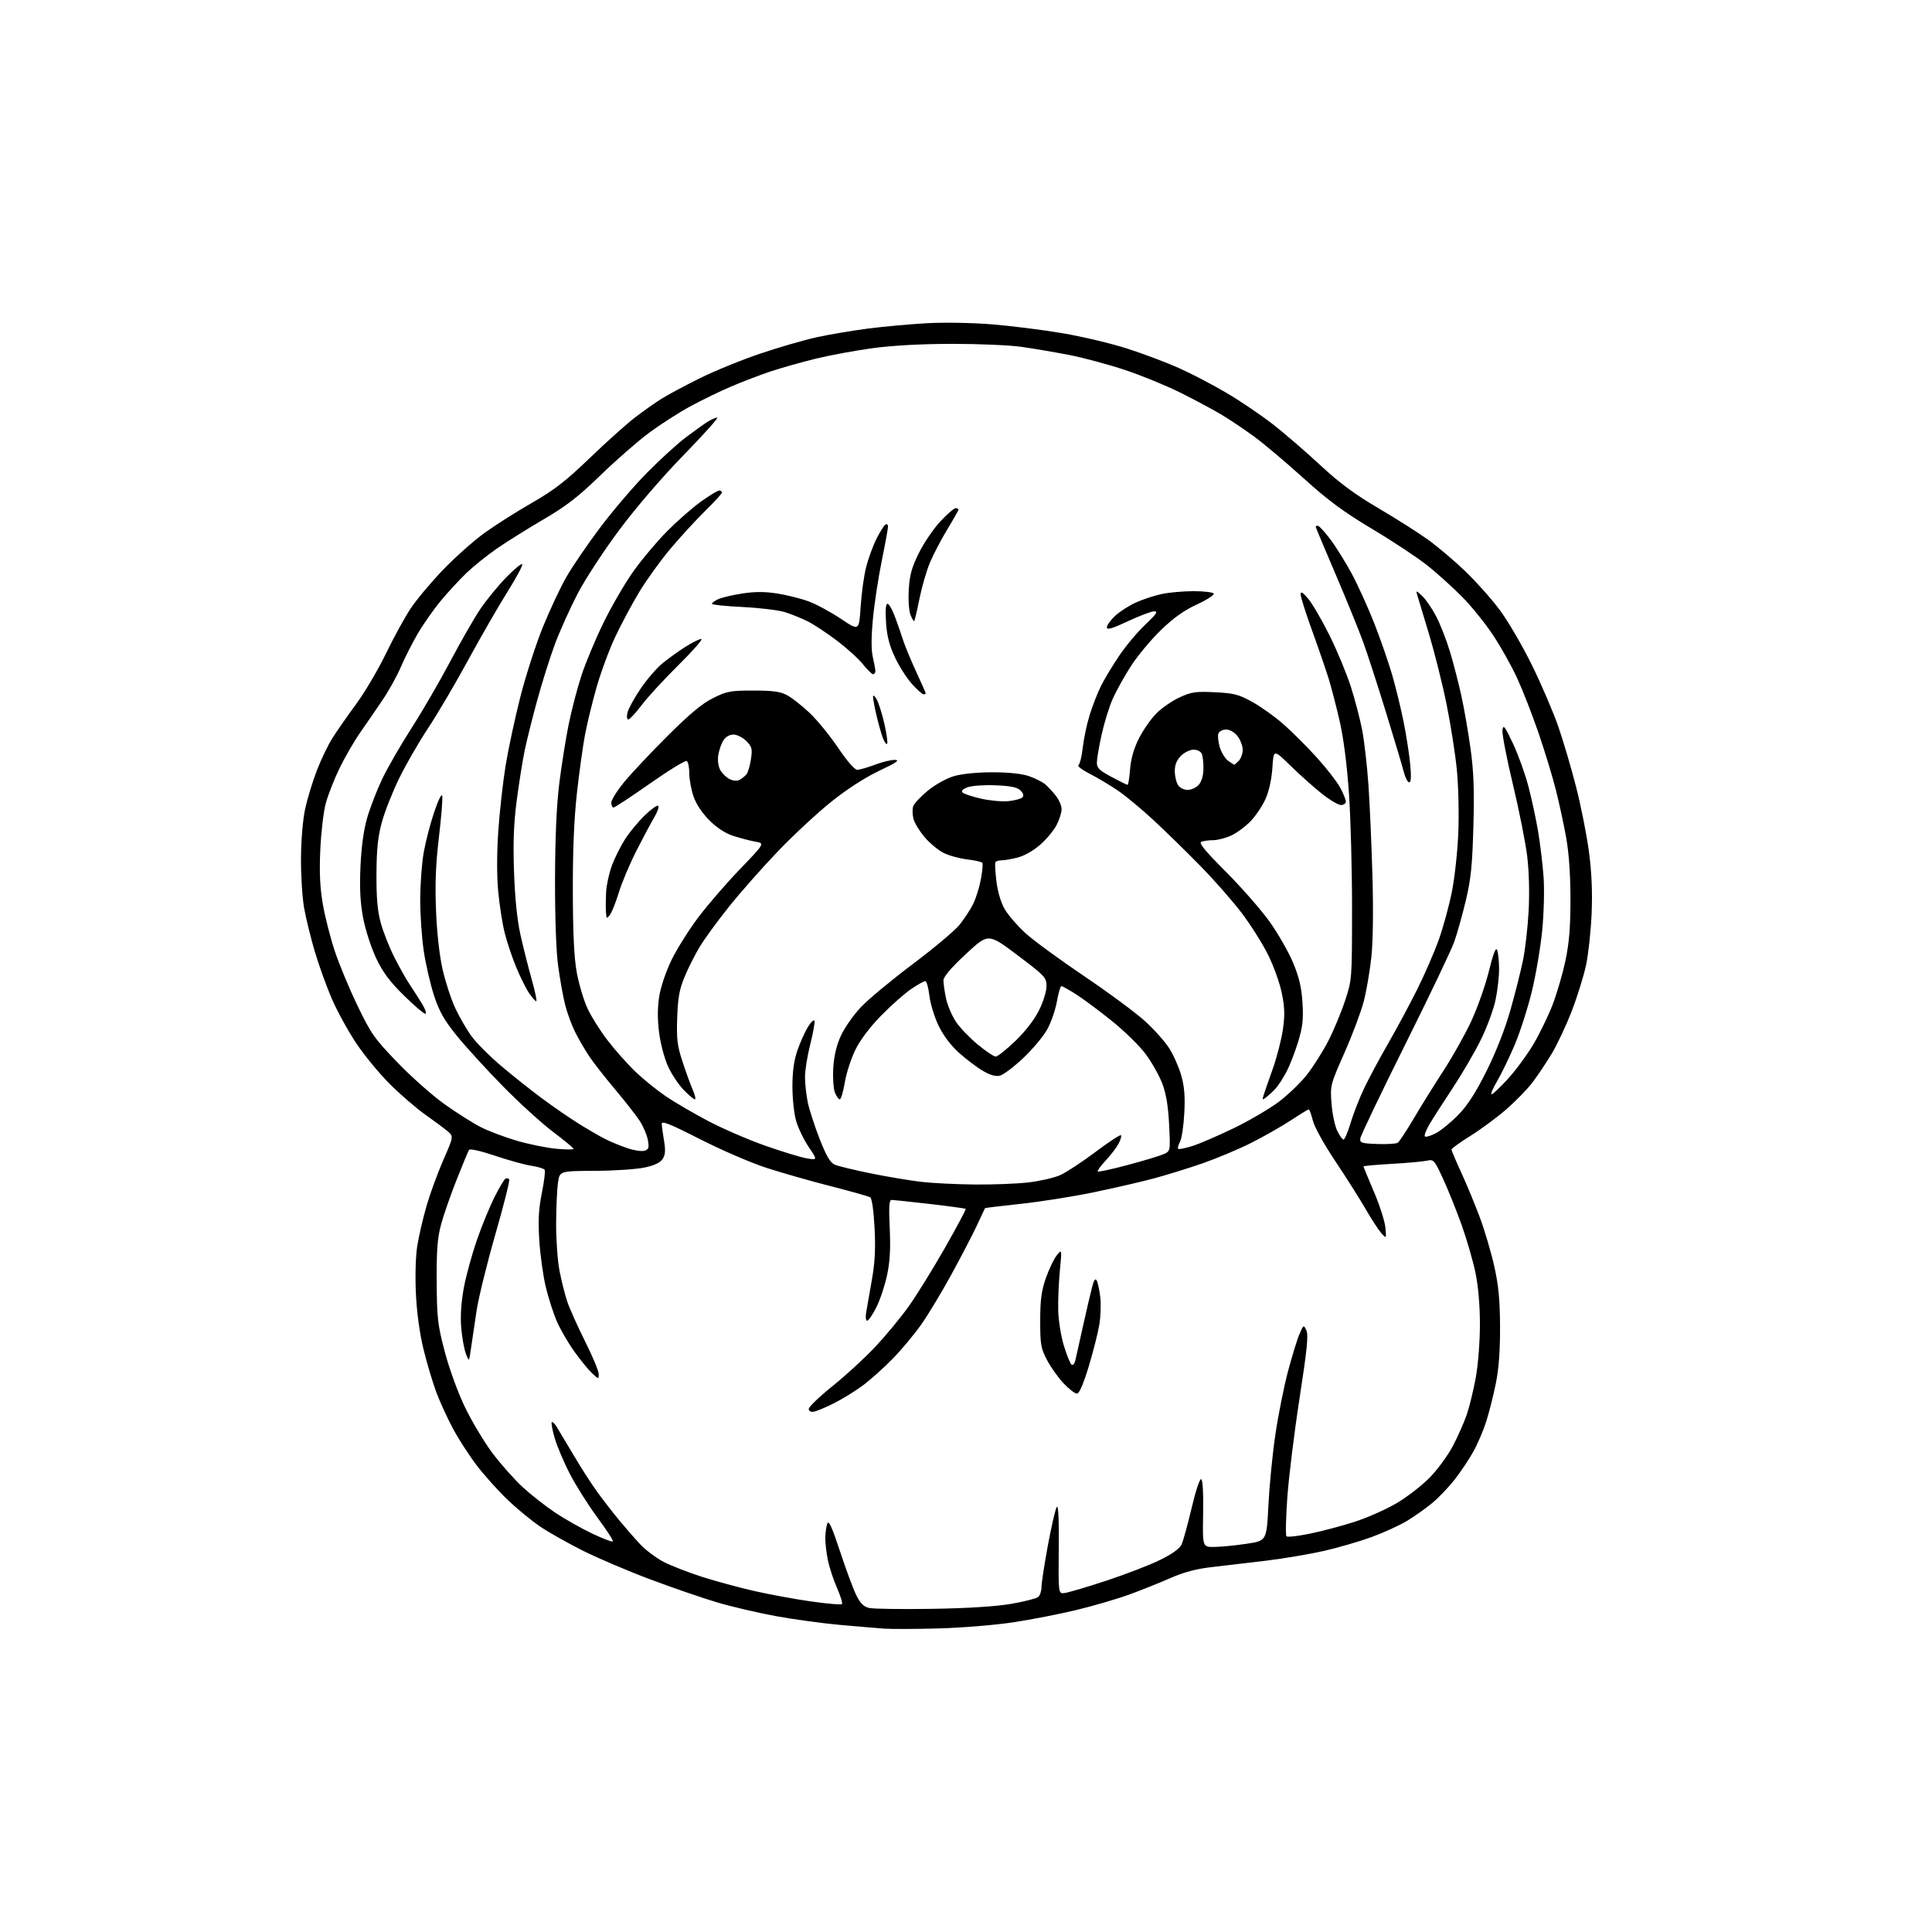 <?xml version="1.0" encoding="UTF-8" standalone="no"?>
<svg 
  version="1.1" 
  xmlns="http://www.w3.org/2000/svg" 
  xmlns:xlink="http://www.w3.org/1999/xlink" 
  xmlns:svg="http://www.w3.org/2000/svg"
  xmlns:rdf="http://www.w3.org/1999/02/22-rdf-syntax-ns#"
  xmlns:cc="http://creativecommons.org/ns#"
  xmlns:dc="http://purl.org/dc/elements/1.1/"
  viewBox="0 0 768 768"
  width="768"
  height="768"
>
<style>svg {background-color: white; }</style>"
<path stroke="none" fill="black" fill-rule="evenodd" d="M373.00,647.33C363.93,647.57 354.25,647.61 351.50,647.41C348.75,647.21 340.88,646.54 334.00,645.93C327.12,645.32 315.65,643.75 308.50,642.45C301.35,641.14 290.77,638.67 285.00,636.95C279.23,635.24 267.30,631.13 258.50,627.83C249.70,624.53 237.65,619.40 231.71,616.43C225.78,613.46 218.13,609.14 214.71,606.83C211.30,604.52 205.43,599.69 201.67,596.08C197.92,592.48 192.44,586.37 189.50,582.51C186.56,578.66 182.34,572.12 180.12,568.00C177.91,563.88 174.92,557.38 173.49,553.57C172.06,549.76 169.77,542.11 168.40,536.57C166.85,530.24 165.71,522.04 165.34,514.50C164.99,507.45 165.20,499.58 165.85,495.42C166.46,491.53 168.12,484.33 169.54,479.42C170.96,474.52 173.97,466.27 176.24,461.10C180.35,451.70 180.35,451.70 177.82,449.60C176.43,448.44 172.43,445.48 168.94,443.00C165.44,440.52 159.16,435.10 154.98,430.94C150.80,426.78 144.75,419.43 141.54,414.60C138.33,409.77 133.97,401.82 131.86,396.93C129.76,392.04 126.73,383.64 125.14,378.27C123.55,372.90 121.64,365.12 120.90,361.00C120.16,356.88 119.60,347.88 119.65,341.00C119.71,333.54 120.40,325.58 121.36,321.26C122.24,317.27 124.32,310.50 125.98,306.21C127.63,301.92 130.39,296.18 132.11,293.46C133.82,290.73 138.05,284.68 141.49,280.00C144.94,275.32 150.26,266.32 153.32,260.00C156.37,253.68 160.80,245.57 163.16,242.00C165.52,238.43 171.38,231.42 176.20,226.43C181.01,221.44 188.44,214.84 192.72,211.76C197.00,208.69 205.45,203.33 211.50,199.86C220.33,194.80 224.87,191.27 234.50,182.01C241.10,175.67 249.20,168.41 252.50,165.89C255.80,163.37 260.50,160.05 262.95,158.52C265.39,156.98 272.20,153.34 278.08,150.41C283.96,147.49 294.79,143.07 302.14,140.59C309.49,138.11 319.58,135.18 324.57,134.08C329.56,132.98 338.78,131.42 345.07,130.61C351.36,129.80 361.90,128.84 368.50,128.48C375.23,128.10 386.57,128.30 394.33,128.93C401.94,129.55 414.58,131.14 422.43,132.47C430.27,133.80 441.82,136.54 448.09,138.57C454.37,140.59 463.55,144.04 468.50,146.24C473.45,148.44 482.07,152.94 487.66,156.24C493.25,159.54 501.63,165.23 506.29,168.89C510.94,172.54 519.34,179.80 524.95,185.02C532.45,191.99 538.53,196.49 547.91,202.00C554.93,206.12 563.78,211.74 567.59,214.48C571.39,217.22 578.04,222.83 582.36,226.96C586.68,231.09 592.90,238.08 596.18,242.48C599.46,246.89 605.24,256.80 609.02,264.50C612.80,272.20 617.52,283.23 619.51,289.00C621.50,294.77 624.68,305.57 626.57,313.00C628.47,320.43 630.74,331.90 631.62,338.50C632.71,346.67 633.05,354.49 632.70,363.00C632.42,369.88 631.43,379.10 630.51,383.50C629.59,387.90 627.00,396.23 624.76,402.00C622.52,407.77 618.92,415.43 616.75,419.00C614.59,422.57 611.18,427.67 609.16,430.32C607.15,432.97 602.48,437.76 598.79,440.97C595.10,444.18 588.68,448.92 584.54,451.51C580.39,454.09 577.00,456.55 577.00,456.96C577.00,457.38 578.74,461.50 580.87,466.11C583.00,470.72 586.33,478.77 588.28,484.00C590.22,489.23 592.81,498.00 594.03,503.50C595.71,511.10 596.26,516.86 596.29,527.50C596.33,537.01 595.78,544.23 594.61,550.00C593.66,554.67 591.95,561.42 590.82,565.00C589.68,568.58 587.38,573.98 585.70,577.00C584.02,580.02 580.72,584.98 578.37,588.00C576.02,591.02 572.00,595.25 569.45,597.38C566.89,599.52 562.33,602.75 559.32,604.57C556.30,606.39 549.93,609.29 545.16,611.03C540.40,612.76 531.87,615.24 526.21,616.53C520.55,617.81 510.20,619.56 503.21,620.41C496.22,621.26 486.56,622.39 481.74,622.94C475.60,623.63 470.67,624.94 465.24,627.32C460.98,629.19 453.68,632.11 449.00,633.82C444.32,635.53 434.95,638.28 428.17,639.93C421.39,641.58 409.92,643.82 402.67,644.91C395.43,646.00 382.07,647.09 373.00,647.33zM370.50,639.54C384.74,639.31 395.83,638.61 401.94,637.56C407.13,636.66 411.97,635.44 412.69,634.84C413.41,634.24 414.00,632.49 414.00,630.94C414.00,629.40 415.14,621.96 416.53,614.42C417.93,606.88 419.51,599.98 420.05,599.10C420.71,598.02 420.98,603.37 420.87,615.50C420.71,633.50 420.71,633.50 423.10,633.27C424.42,633.14 431.80,630.97 439.50,628.44C447.20,625.91 456.88,622.19 461.00,620.17C465.86,617.80 468.91,615.62 469.68,614.00C470.32,612.62 472.12,606.10 473.68,599.50C475.29,592.64 476.93,587.71 477.50,588.00C478.11,588.30 478.41,593.67 478.26,601.75C478.02,615.00 478.02,615.00 482.76,614.93C485.37,614.90 491.10,614.34 495.50,613.68C503.50,612.50 503.50,612.50 504.21,598.38C504.60,590.62 505.83,578.02 506.96,570.38C508.08,562.75 510.32,551.50 511.93,545.39C513.54,539.28 515.61,532.53 516.53,530.39C518.17,526.56 518.22,526.54 519.30,528.85C520.16,530.70 519.58,536.54 516.59,555.85C514.49,569.41 512.31,587.14 511.73,595.26C511.15,603.37 511.00,610.33 511.39,610.72C511.78,611.11 515.98,610.63 520.73,609.65C525.47,608.68 533.44,606.57 538.43,604.96C543.42,603.36 550.92,600.04 555.11,597.58C559.29,595.13 565.24,590.53 568.34,587.36C571.43,584.19 575.57,578.54 577.54,574.80C579.50,571.06 581.98,565.47 583.05,562.37C584.11,559.27 585.73,552.63 586.64,547.61C587.58,542.44 588.29,533.32 588.29,526.50C588.29,518.94 587.64,511.36 586.54,506.00C585.57,501.32 583.09,492.77 581.04,487.00C578.98,481.23 575.66,472.96 573.66,468.63C570.19,461.12 569.89,460.79 567.26,461.38C565.74,461.73 559.44,462.30 553.25,462.65C547.06,463.01 542.00,463.46 542.00,463.66C542.00,463.86 543.87,468.39 546.15,473.73C548.43,479.06 550.48,485.47 550.71,487.97C551.13,492.50 551.13,492.50 548.99,490.05C547.81,488.70 545.04,484.42 542.81,480.55C540.59,476.67 535.23,468.21 530.90,461.73C526.41,455.04 522.53,448.04 521.89,445.48C521.27,443.02 520.53,441.00 520.24,441.00C519.96,441.00 516.73,442.98 513.06,445.39C509.40,447.80 502.33,451.82 497.36,454.32C492.39,456.82 483.73,460.46 478.13,462.41C472.52,464.36 463.79,467.07 458.72,468.43C453.65,469.80 442.75,472.30 434.50,474.01C426.25,475.71 413.23,477.76 405.56,478.57C397.89,479.39 391.59,480.15 391.55,480.27C391.51,480.40 389.99,483.65 388.16,487.50C386.34,491.35 381.76,500.12 377.99,507.00C374.22,513.88 368.93,522.65 366.22,526.50C363.51,530.35 358.42,536.46 354.90,540.07C351.38,543.68 346.02,548.48 343.00,550.73C339.98,552.98 334.80,556.17 331.50,557.82C328.20,559.48 324.60,560.98 323.50,561.17C322.26,561.37 321.50,560.94 321.50,560.04C321.50,559.24 325.77,555.15 331.00,550.95C336.23,546.75 343.88,539.71 348.00,535.32C352.12,530.92 358.04,523.76 361.15,519.41C364.26,515.06 370.73,504.62 375.53,496.21C380.32,487.80 384.08,480.75 383.88,480.55C383.67,480.36 377.25,479.47 369.61,478.60C361.97,477.72 355.15,477.00 354.44,477.00C353.45,477.00 353.28,479.51 353.68,488.25C354.06,496.44 353.77,501.53 352.61,506.97C351.73,511.08 349.81,516.82 348.34,519.72C346.88,522.62 345.24,525.00 344.71,525.00C344.17,525.00 343.99,523.56 344.30,521.75C344.60,519.96 345.61,514.23 346.54,509.00C347.80,501.93 348.09,496.58 347.65,488.08C347.29,481.17 346.60,476.37 345.91,475.94C345.28,475.55 338.18,473.56 330.13,471.50C322.08,469.45 310.55,466.16 304.50,464.18C298.45,462.21 286.64,457.10 278.25,452.83C266.29,446.73 263.01,445.43 263.06,446.78C263.09,447.73 263.50,450.75 263.97,453.50C264.60,457.23 264.47,459.05 263.44,460.67C262.49,462.15 260.21,463.25 256.28,464.10C253.10,464.79 244.20,465.39 236.50,465.43C222.50,465.50 222.50,465.50 221.82,470.00C221.45,472.48 221.11,479.75 221.07,486.16C221.03,492.58 221.64,501.13 222.42,505.16C223.19,509.20 224.59,514.75 225.53,517.50C226.46,520.25 229.65,527.35 232.61,533.28C235.58,539.21 238.00,545.03 238.00,546.21C238.00,548.32 237.97,548.32 235.39,545.92C233.96,544.59 230.81,540.74 228.39,537.37C225.97,534.00 222.85,528.65 221.45,525.48C220.05,522.32 218.03,516.08 216.96,511.61C215.89,507.15 214.73,498.76 214.37,492.98C213.88,485.00 214.13,480.45 215.40,474.19C216.32,469.65 216.82,465.52 216.51,465.02C216.21,464.52 213.83,463.80 211.23,463.41C208.63,463.02 202.12,461.22 196.77,459.42C191.01,457.48 186.79,456.54 186.43,457.11C186.10,457.64 183.90,462.96 181.53,468.93C179.16,474.90 176.38,482.87 175.36,486.64C173.88,492.09 173.52,496.80 173.59,509.50C173.68,524.01 173.98,526.60 176.79,537.29C178.55,544.00 181.99,553.47 184.79,559.29C187.48,564.90 192.38,573.10 195.67,577.50C198.96,581.90 204.39,588.03 207.73,591.11C211.08,594.20 216.94,598.80 220.76,601.34C224.58,603.88 231.17,607.60 235.39,609.61C239.62,611.62 243.31,613.02 243.60,612.73C243.89,612.44 241.17,608.22 237.56,603.35C233.95,598.48 229.01,590.67 226.59,586.00C224.16,581.33 221.43,574.88 220.50,571.68C219.57,568.47 219.05,565.62 219.33,565.34C219.61,565.06 220.49,565.88 221.28,567.16C222.08,568.45 225.12,573.55 228.05,578.50C230.98,583.45 235.17,589.98 237.37,593.00C239.56,596.02 243.39,600.98 245.87,604.00C248.36,607.02 252.22,611.45 254.45,613.84C256.68,616.22 260.98,619.43 264.00,620.97C267.02,622.50 273.82,625.14 279.11,626.83C284.39,628.52 293.62,631.03 299.61,632.40C305.60,633.77 315.80,635.66 322.28,636.58C328.76,637.51 334.34,637.99 334.68,637.66C335.02,637.32 334.15,634.44 332.74,631.27C331.34,628.10 329.70,623.12 329.10,620.20C328.49,617.29 328.03,613.24 328.07,611.20C328.11,609.17 328.48,606.64 328.89,605.59C329.44,604.20 330.77,607.14 333.89,616.59C336.22,623.69 339.12,631.52 340.33,633.99C341.98,637.37 343.26,638.66 345.51,639.19C347.15,639.57 358.40,639.73 370.50,639.54zM428.10,553.99C427.32,554.00 424.96,552.18 422.84,549.95C420.72,547.72 417.75,543.56 416.24,540.70C413.76,535.99 413.50,534.51 413.50,525.00C413.50,516.65 413.97,513.17 415.77,508.00C417.02,504.43 418.97,500.38 420.09,499.00C422.14,496.50 422.14,496.50 421.32,505.00C420.87,509.68 420.57,516.76 420.65,520.74C420.74,524.83 421.72,531.02 422.91,534.94C424.08,538.77 425.46,542.16 425.98,542.49C426.51,542.82 427.17,542.05 427.46,540.79C427.74,539.53 429.13,533.33 430.54,527.00C431.95,520.67 433.57,513.72 434.15,511.54C434.88,508.75 435.42,508.01 435.96,509.04C436.39,509.84 437.02,512.75 437.36,515.50C437.71,518.25 437.55,523.20 437.01,526.50C436.47,529.80 434.56,537.33 432.77,543.24C430.64,550.24 429.01,553.99 428.10,553.99zM187.23,536.00C186.45,541.50 186.45,541.50 185.16,538.00C184.45,536.08 183.62,531.35 183.32,527.50C182.96,522.98 183.35,517.41 184.41,511.76C185.32,506.95 187.66,498.44 189.61,492.84C191.55,487.23 194.68,479.61 196.55,475.90C198.42,472.19 200.38,468.88 200.91,468.56C201.43,468.23 202.11,468.36 202.41,468.85C202.71,469.33 200.24,479.13 196.93,490.62C193.62,502.10 190.25,515.77 189.45,521.00C188.65,526.23 187.65,532.98 187.23,536.00zM387.50,470.86C394.65,470.93 404.22,470.56 408.76,470.04C413.30,469.51 418.98,468.22 421.39,467.15C423.79,466.09 430.10,461.96 435.40,457.97C440.71,453.98 445.30,450.96 445.60,451.27C445.90,451.57 445.46,453.09 444.63,454.66C443.79,456.22 441.49,459.24 439.50,461.36C437.52,463.49 436.10,465.44 436.36,465.69C436.62,465.95 442.02,464.77 448.37,463.08C454.72,461.38 461.12,459.45 462.59,458.78C465.26,457.56 465.26,457.56 464.74,447.03C464.37,439.69 463.56,434.77 462.05,430.78C460.85,427.63 457.91,422.38 455.50,419.11C453.09,415.84 446.93,409.80 441.81,405.70C436.69,401.59 430.27,396.83 427.55,395.12C424.83,393.40 422.29,392.00 421.91,392.00C421.53,392.00 420.74,394.72 420.15,398.03C419.57,401.35 417.86,406.33 416.35,409.09C414.85,411.86 410.55,417.01 406.81,420.54C403.07,424.07 398.89,427.24 397.52,427.58C395.81,428.01 393.68,427.41 390.69,425.67C388.30,424.27 384.04,421.04 381.21,418.50C377.95,415.57 374.97,411.60 373.08,407.68C371.44,404.28 369.80,398.91 369.44,395.75C369.07,392.59 368.34,390.00 367.81,390.00C367.29,390.00 364.75,391.43 362.18,393.17C359.61,394.91 354.27,399.63 350.32,403.66C345.82,408.25 341.97,413.34 340.03,417.29C338.32,420.76 336.43,426.61 335.82,430.30C335.20,433.98 334.31,437.00 333.83,437.00C333.35,437.00 332.47,435.76 331.88,434.25C331.29,432.74 331.01,428.33 331.24,424.45C331.53,419.70 332.53,415.53 334.28,411.69C335.72,408.56 339.28,403.47 342.20,400.38C345.11,397.29 354.36,389.61 362.74,383.31C371.12,377.02 379.50,369.99 381.37,367.69C383.23,365.38 385.67,361.69 386.79,359.47C387.90,357.25 389.30,352.81 389.90,349.60C390.49,346.39 390.77,343.43 390.52,343.03C390.26,342.62 387.54,341.99 384.45,341.62C381.37,341.26 377.13,340.09 375.03,339.02C372.93,337.95 369.58,335.16 367.58,332.82C365.58,330.49 363.58,327.21 363.13,325.54C362.68,323.87 362.63,321.60 363.01,320.50C363.39,319.40 366.01,316.61 368.84,314.29C371.73,311.92 376.23,309.41 379.17,308.54C382.36,307.60 388.27,307.00 394.50,307.00C401.05,307.00 406.21,307.55 409.07,308.54C411.51,309.39 414.40,310.85 415.51,311.79C416.61,312.73 418.53,314.80 419.76,316.38C420.99,317.97 422.00,320.35 422.00,321.67C422.00,323.00 421.12,325.81 420.04,327.92C418.96,330.03 416.04,333.56 413.53,335.76C410.84,338.13 407.17,340.22 404.55,340.88C402.11,341.50 399.22,342.00 398.12,342.00C397.02,342.00 395.92,342.34 395.69,342.75C395.45,343.16 395.63,346.59 396.10,350.37C396.63,354.62 397.90,358.86 399.44,361.49C400.81,363.82 404.47,368.05 407.57,370.89C410.67,373.73 421.21,381.45 430.98,388.04C440.76,394.64 451.69,402.73 455.26,406.01C458.84,409.28 463.14,414.11 464.80,416.73C466.47,419.35 468.61,424.17 469.54,427.44C470.81,431.85 471.13,435.72 470.78,442.47C470.52,447.48 469.75,452.60 469.07,453.87C468.39,455.14 468.07,456.40 468.35,456.69C468.64,456.97 471.26,456.43 474.19,455.49C477.11,454.55 484.45,451.37 490.50,448.44C496.55,445.50 504.52,440.84 508.21,438.09C511.89,435.33 516.96,430.47 519.47,427.29C521.97,424.10 525.77,418.12 527.91,414.00C530.05,409.88 533.06,402.68 534.61,398.00C537.43,389.50 537.43,389.50 537.46,361.50C537.47,346.10 536.92,325.40 536.24,315.50C535.47,304.22 534.10,293.54 532.59,286.90C531.26,281.07 529.27,273.36 528.16,269.78C527.05,266.20 524.09,257.59 521.57,250.65C519.06,243.71 517.01,237.24 517.03,236.27C517.05,234.95 517.82,235.40 520.02,238.00C521.66,239.93 525.46,246.45 528.47,252.50C531.48,258.55 535.31,267.76 536.98,272.97C538.64,278.18 540.69,286.02 541.52,290.39C542.35,294.77 543.45,304.46 543.97,311.93C544.49,319.39 545.21,335.62 545.56,348.00C545.96,361.85 545.79,374.34 545.13,380.50C544.54,386.00 543.19,393.88 542.13,398.00C541.07,402.12 537.62,411.32 534.47,418.44C528.83,431.19 528.75,431.49 529.29,438.62C529.59,442.59 530.60,447.46 531.53,449.42C532.46,451.39 533.61,453.00 534.07,453.00C534.54,453.00 535.82,449.96 536.93,446.25C538.04,442.54 540.50,436.28 542.40,432.34C544.29,428.40 548.52,420.52 551.79,414.84C555.07,409.15 560.23,399.55 563.26,393.50C566.29,387.44 570.21,378.44 571.96,373.50C573.72,368.55 576.05,360.00 577.15,354.50C578.25,349.00 579.40,338.43 579.70,331.00C580.01,323.57 579.75,312.32 579.12,306.00C578.50,299.68 576.66,287.98 575.04,280.00C573.43,272.02 570.27,259.43 568.04,252.00C565.81,244.58 563.70,237.61 563.37,236.50C562.80,234.66 562.95,234.68 565.28,236.84C566.68,238.12 569.16,241.72 570.81,244.84C572.46,247.95 574.96,254.32 576.37,259.00C577.78,263.68 579.81,271.55 580.90,276.50C581.99,281.45 583.63,290.90 584.55,297.50C585.83,306.72 586.09,313.90 585.69,328.50C585.27,344.01 584.72,349.43 582.68,358.00C581.31,363.77 579.22,371.20 578.04,374.50C576.86,377.80 568.05,396.25 558.45,415.50C548.86,434.75 540.89,451.40 540.75,452.50C540.52,454.31 541.15,454.52 547.50,454.76C551.35,454.90 555.01,454.67 555.63,454.26C556.25,453.84 559.14,449.45 562.06,444.50C564.97,439.55 570.27,431.04 573.82,425.60C577.37,420.15 582.30,411.37 584.77,406.10C587.24,400.82 590.42,391.84 591.83,386.15C593.62,378.97 594.63,376.36 595.13,377.65C595.53,378.67 595.88,381.98 595.91,385.00C595.94,388.02 595.31,393.65 594.50,397.50C593.70,401.35 591.03,408.55 588.57,413.50C586.11,418.45 581.12,427.00 577.48,432.50C573.84,438.00 569.71,444.43 568.31,446.80C566.90,449.16 566.05,451.39 566.42,451.75C566.78,452.11 568.75,451.53 570.79,450.46C572.83,449.39 576.84,446.11 579.69,443.18C583.39,439.38 586.64,434.34 590.96,425.67C594.74,418.08 598.31,408.97 600.43,401.46C602.30,394.85 604.55,385.96 605.42,381.72C606.30,377.47 607.30,368.68 607.65,362.17C608.04,354.97 607.82,346.45 607.09,340.42C606.43,334.96 603.86,322.04 601.38,311.71C598.90,301.38 597.04,291.70 597.25,290.21C597.57,287.89 598.16,288.64 601.40,295.50C603.48,299.90 606.24,307.55 607.54,312.50C608.85,317.45 610.59,325.55 611.42,330.50C612.25,335.45 613.23,343.55 613.59,348.50C613.96,353.52 613.72,362.93 613.06,369.77C612.41,376.52 610.54,387.53 608.90,394.24C607.26,400.95 604.16,410.55 602.02,415.58C599.87,420.61 596.75,427.04 595.08,429.86C593.41,432.69 592.45,435.00 592.94,435.00C593.43,435.00 596.39,432.19 599.52,428.75C602.64,425.31 607.19,419.12 609.62,415.00C612.05,410.88 615.43,403.90 617.14,399.50C618.84,395.10 621.15,387.23 622.26,382.00C623.77,374.88 624.28,368.74 624.28,357.50C624.28,347.76 623.68,339.17 622.58,333.00C621.65,327.77 619.80,319.23 618.48,314.00C617.17,308.77 614.06,298.59 611.59,291.36C609.11,284.14 605.27,274.29 603.05,269.48C600.82,264.66 596.49,256.94 593.41,252.32C590.33,247.69 584.82,240.88 581.15,237.18C577.49,233.48 571.35,227.93 567.50,224.86C563.65,221.78 553.81,215.26 545.64,210.38C534.05,203.45 528.01,198.99 518.19,190.11C511.26,183.84 502.43,176.39 498.55,173.55C494.67,170.70 488.80,166.76 485.50,164.80C482.20,162.83 474.93,158.93 469.34,156.14C463.75,153.35 453.83,149.28 447.28,147.10C440.74,144.91 430.69,142.21 424.95,141.09C419.20,139.98 410.68,138.53 406.00,137.87C401.32,137.21 388.95,136.68 378.50,136.69C366.38,136.70 354.98,137.32 347.00,138.39C340.12,139.32 329.82,141.22 324.11,142.62C318.39,144.03 310.31,146.32 306.15,147.71C301.99,149.11 294.96,151.80 290.54,153.69C286.12,155.58 278.81,159.13 274.31,161.58C269.81,164.03 262.49,168.73 258.05,172.02C253.61,175.31 244.92,182.90 238.74,188.89C229.85,197.51 225.10,201.18 216.00,206.50C209.68,210.20 201.36,215.40 197.50,218.07C193.65,220.74 188.25,225.08 185.49,227.71C182.74,230.34 178.15,235.31 175.29,238.75C172.43,242.18 168.28,248.10 166.06,251.89C163.85,255.69 160.82,261.65 159.34,265.15C157.86,268.64 154.59,274.54 152.07,278.26C149.56,281.98 145.54,287.83 143.14,291.26C140.74,294.69 137.04,301.10 134.92,305.50C132.79,309.90 130.33,316.20 129.46,319.50C128.58,322.80 127.61,331.12 127.31,338.00C126.92,347.04 127.21,353.00 128.35,359.55C129.22,364.53 131.34,372.85 133.07,378.05C134.80,383.25 138.85,393.00 142.09,399.72C147.46,410.89 148.83,412.84 157.97,422.32C163.47,428.03 171.91,435.51 176.73,438.95C181.55,442.39 188.07,446.50 191.20,448.09C194.34,449.68 200.81,452.11 205.58,453.50C210.35,454.88 217.35,456.30 221.13,456.65C224.91,457.00 228.00,457.02 228.00,456.69C228.00,456.36 224.29,453.29 219.75,449.86C215.21,446.43 206.18,438.20 199.69,431.57C193.19,424.93 185.02,415.98 181.54,411.67C176.60,405.56 174.63,402.09 172.57,395.85C171.12,391.45 169.27,383.50 168.47,378.18C167.67,372.86 167.02,363.55 167.04,357.50C167.06,351.45 167.69,343.02 168.45,338.76C169.21,334.50 171.08,327.30 172.62,322.76C174.25,317.93 175.57,315.28 175.80,316.38C176.02,317.41 175.42,324.84 174.47,332.88C173.20,343.62 172.89,351.34 173.33,362.00C173.69,370.97 174.70,379.92 175.96,385.45C177.08,390.38 179.35,397.30 181.01,400.83C182.66,404.36 185.59,409.40 187.52,412.03C189.45,414.66 194.74,419.94 199.27,423.77C203.79,427.60 211.10,433.40 215.50,436.66C219.90,439.93 226.43,444.42 230.00,446.65C233.57,448.88 238.30,451.62 240.50,452.74C242.70,453.85 246.69,455.51 249.37,456.41C252.05,457.32 255.13,457.78 256.21,457.43C257.88,456.90 258.08,456.24 257.53,453.15C257.16,451.14 255.71,447.72 254.29,445.55C252.87,443.38 248.47,437.76 244.51,433.05C240.55,428.35 235.95,422.48 234.29,420.00C232.63,417.52 230.12,413.22 228.71,410.43C227.30,407.64 225.47,402.69 224.65,399.43C223.83,396.17 222.58,389.23 221.87,384.00C221.08,378.22 220.60,364.72 220.63,349.50C220.68,332.84 221.24,320.16 222.31,311.50C223.20,304.35 224.86,293.90 225.99,288.27C227.12,282.65 229.39,273.88 231.05,268.77C232.70,263.67 236.69,254.10 239.92,247.50C243.15,240.90 248.52,231.68 251.86,227.00C255.19,222.32 261.20,215.19 265.21,211.15C269.22,207.10 275.26,201.81 278.63,199.40C282.00,196.98 285.26,195.00 285.88,195.00C286.49,195.00 287.00,195.35 287.00,195.78C287.00,196.21 284.02,199.47 280.39,203.03C276.75,206.59 270.52,213.37 266.55,218.09C262.57,222.82 256.98,230.57 254.11,235.32C251.25,240.06 246.94,248.12 244.54,253.22C242.14,258.32 238.81,267.35 237.12,273.28C235.44,279.20 233.38,287.66 232.55,292.07C231.71,296.49 230.26,306.94 229.33,315.30C228.19,325.62 227.66,338.21 227.71,354.50C227.76,371.50 228.22,380.90 229.30,386.72C230.14,391.25 232.02,397.55 233.47,400.72C234.92,403.90 238.54,409.68 241.52,413.56C244.49,417.44 249.53,423.09 252.71,426.12C255.89,429.15 261.29,433.51 264.70,435.81C268.10,438.12 275.61,442.50 281.38,445.55C287.15,448.60 297.41,453.05 304.18,455.43C310.96,457.81 318.41,460.08 320.74,460.47C324.98,461.17 324.98,461.17 321.51,456.01C319.60,453.17 317.35,448.55 316.52,445.74C315.67,442.90 315.00,436.80 315.00,431.98C315.00,425.95 315.60,421.56 316.98,417.56C318.07,414.39 319.96,410.19 321.17,408.22C322.39,406.26 323.56,405.17 323.77,405.80C323.98,406.44 323.22,410.65 322.08,415.17C320.93,419.69 320.00,425.52 320.00,428.14C320.00,430.76 320.50,435.29 321.10,438.20C321.71,441.12 323.82,447.63 325.79,452.67C328.40,459.37 330.01,462.14 331.75,462.93C333.05,463.53 339.61,465.12 346.31,466.47C353.02,467.83 362.10,469.34 366.50,469.84C370.90,470.33 380.35,470.79 387.50,470.86zM276.22,437.00C275.77,437.00 273.76,435.31 271.76,433.25C269.75,431.19 266.95,426.98 265.55,423.90C264.14,420.82 262.54,414.78 262.00,410.49C261.33,405.22 261.35,400.56 262.05,396.10C262.66,392.24 264.72,386.17 267.00,381.50C269.14,377.10 273.96,369.45 277.70,364.51C281.44,359.56 288.89,350.95 294.27,345.37C304.03,335.23 304.03,335.23 300.27,334.57C298.19,334.20 294.28,333.18 291.56,332.31C288.32,331.26 285.01,329.11 281.98,326.07C279.06,323.16 276.71,319.61 275.67,316.54C274.75,313.85 274.00,309.73 274.00,307.38C274.00,305.04 273.55,302.84 273.01,302.51C272.47,302.17 265.89,306.19 258.39,311.45C250.90,316.70 244.37,321.00 243.88,321.00C243.40,321.00 243.00,320.12 243.00,319.05C243.00,317.98 245.33,314.27 248.19,310.80C251.04,307.34 258.80,299.09 265.44,292.48C274.19,283.75 279.15,279.63 283.50,277.48C288.95,274.77 290.41,274.50 299.50,274.51C307.37,274.51 310.23,274.91 312.94,276.38C314.84,277.41 318.83,280.56 321.82,283.37C324.81,286.19 329.91,292.44 333.16,297.25C336.75,302.59 339.72,306.00 340.78,306.00C341.72,306.00 344.87,305.10 347.76,304.00C350.65,302.90 354.25,302.03 355.76,302.07C357.84,302.12 356.33,303.17 349.50,306.40C343.89,309.06 336.74,313.67 330.50,318.66C325.00,323.06 315.47,331.90 309.32,338.32C303.17,344.73 294.40,354.66 289.82,360.38C285.24,366.11 279.99,373.30 278.15,376.37C276.30,379.43 273.61,384.77 272.17,388.22C270.08,393.23 269.48,396.52 269.20,404.50C268.90,413.03 269.21,415.61 271.30,422.00C272.65,426.12 274.49,431.19 275.39,433.25C276.29,435.31 276.66,437.00 276.22,437.00zM503.56,436.00C501.81,437.38 501.70,437.34 502.26,435.50C502.60,434.40 504.24,429.66 505.91,424.97C507.58,420.28 509.41,413.17 509.98,409.18C510.79,403.45 510.69,400.37 509.52,394.70C508.71,390.74 506.25,383.90 504.06,379.50C501.87,375.10 497.19,367.68 493.65,363.00C490.11,358.32 482.78,349.97 477.36,344.43C471.94,338.88 463.57,330.69 458.76,326.22C453.96,321.75 447.43,316.33 444.26,314.18C441.09,312.04 436.07,309.05 433.10,307.54C430.12,306.04 428.15,304.51 428.70,304.15C429.26,303.79 430.03,300.65 430.42,297.16C430.80,293.68 432.04,287.83 433.17,284.16C434.30,280.50 436.36,275.25 437.75,272.50C439.14,269.75 442.41,264.35 445.01,260.50C447.62,256.65 452.25,251.14 455.31,248.25C459.70,244.11 460.45,243.00 458.84,243.00C457.71,243.00 453.02,244.77 448.40,246.94C442.05,249.91 440.00,250.51 440.00,249.38C440.00,248.56 441.46,246.51 443.25,244.83C445.04,243.15 448.75,240.76 451.50,239.52C454.25,238.28 458.88,236.75 461.80,236.13C464.71,235.51 470.42,235.00 474.49,235.00C478.56,235.00 482.15,235.43 482.47,235.96C482.80,236.48 479.79,238.43 475.78,240.28C470.61,242.67 466.44,245.66 461.38,250.57C457.46,254.38 452.14,260.78 449.56,264.78C446.98,268.79 443.72,274.64 442.33,277.78C440.94,280.93 438.96,287.32 437.92,292.00C436.89,296.68 436.03,301.67 436.02,303.11C436.00,305.28 436.99,306.25 441.89,308.86C445.13,310.59 447.99,312.00 448.25,312.00C448.51,312.00 448.95,309.18 449.23,305.74C449.57,301.51 450.72,297.53 452.76,293.49C454.43,290.19 457.53,285.75 459.65,283.61C461.77,281.47 465.91,278.61 468.85,277.25C473.56,275.06 475.22,274.81 482.89,275.18C490.51,275.54 492.37,276.02 497.85,279.05C501.28,280.95 506.89,284.96 510.30,287.97C513.71,290.98 519.65,296.92 523.50,301.18C527.35,305.43 531.51,310.80 532.75,313.11C533.99,315.42 535.00,317.92 535.00,318.66C535.00,319.40 534.12,320.00 533.04,320.00C531.96,320.00 528.47,317.92 525.29,315.37C522.11,312.83 516.52,307.84 512.89,304.28C506.27,297.83 506.27,297.83 505.80,305.16C505.51,309.64 504.46,314.45 503.11,317.50C501.90,320.25 499.24,324.24 497.20,326.37C495.17,328.50 491.70,331.07 489.50,332.10C487.30,333.12 484.07,333.97 482.33,333.98C480.59,333.99 478.45,334.27 477.59,334.61C476.40,335.06 478.86,338.07 487.36,346.59C493.60,352.85 501.43,361.80 504.76,366.48C508.08,371.16 512.26,378.47 514.03,382.72C516.44,388.51 517.38,392.52 517.76,398.61C518.17,405.21 517.84,408.16 516.04,414.11C514.81,418.14 512.74,423.49 511.43,425.97C510.12,428.46 508.24,431.40 507.26,432.50C506.28,433.60 504.61,435.18 503.56,436.00zM395.82,420.00C396.56,420.00 400.06,417.23 403.59,413.84C407.53,410.05 411.16,405.37 413.00,401.68C414.68,398.32 416.00,394.08 416.00,392.05C416.00,388.58 415.47,388.01 404.43,379.68C392.86,370.96 392.86,370.96 383.97,379.23C378.09,384.70 375.06,388.25 375.04,389.70C375.02,390.91 375.48,394.16 376.07,396.91C376.67,399.67 378.44,403.84 380.01,406.18C381.58,408.53 385.48,412.59 388.67,415.22C391.86,417.85 395.07,420.00 395.82,420.00zM169.06,403.00C168.46,403.00 164.61,399.70 160.51,395.67C154.90,390.15 152.19,386.50 149.51,380.87C147.55,376.73 145.25,369.62 144.36,364.95C143.20,358.80 142.91,353.23 143.29,344.50C143.64,336.64 144.56,329.94 145.96,325.09C147.13,321.02 149.84,314.04 151.96,309.59C154.09,305.14 159.30,296.10 163.55,289.50C167.79,282.90 174.73,270.95 178.97,262.94C183.21,254.92 188.64,245.47 191.04,241.94C193.45,238.40 198.01,232.83 201.19,229.56C204.36,226.30 207.25,223.91 207.59,224.26C207.94,224.61 205.32,229.53 201.76,235.20C198.20,240.86 191.13,253.15 186.04,262.50C180.95,271.85 173.80,284.00 170.15,289.50C166.50,295.00 161.34,303.94 158.68,309.38C156.03,314.81 152.92,322.68 151.78,326.88C150.21,332.67 149.70,337.62 149.65,347.50C149.61,357.03 150.07,362.21 151.37,366.91C152.34,370.44 154.74,376.52 156.70,380.41C158.66,384.31 161.47,389.30 162.95,391.50C164.43,393.70 166.65,397.19 167.90,399.25C169.14,401.31 169.67,403.00 169.06,403.00zM213.16,397.99C212.79,397.99 211.51,396.53 210.29,394.74C209.08,392.96 206.78,388.31 205.17,384.42C203.56,380.52 201.51,374.39 200.61,370.80C199.71,367.21 198.56,359.85 198.05,354.46C197.47,348.37 197.48,339.30 198.06,330.58C198.58,322.84 199.90,311.05 200.98,304.37C202.07,297.69 204.73,285.31 206.89,276.86C209.05,268.41 213.07,255.96 215.83,249.20C218.58,242.43 222.77,233.51 225.14,229.37C227.51,225.23 233.56,216.37 238.60,209.67C243.63,202.98 251.97,193.22 257.12,188.00C262.28,182.77 269.20,176.46 272.50,173.96C275.80,171.46 279.72,168.65 281.21,167.71C282.71,166.77 284.46,166.00 285.10,166.00C285.74,166.00 279.80,172.64 271.89,180.76C263.27,189.60 253.01,201.53 246.29,210.51C240.13,218.75 232.62,230.22 229.62,236.00C226.61,241.78 222.56,250.78 220.61,256.00C218.66,261.23 215.49,271.28 213.56,278.34C211.62,285.41 209.38,294.41 208.56,298.34C207.75,302.28 206.34,311.13 205.43,318.00C204.21,327.25 203.93,334.67 204.33,346.50C204.69,356.96 205.57,365.62 206.87,371.50C207.97,376.45 209.98,384.44 211.34,389.25C212.70,394.06 213.52,398.00 213.16,397.99zM242.46,363.65C241.16,365.37 241.05,365.30 240.87,362.50C240.76,360.85 240.80,357.25 240.95,354.50C241.10,351.75 242.14,347.02 243.26,344.00C244.38,340.98 246.75,336.25 248.53,333.50C250.31,330.75 253.83,326.50 256.36,324.06C258.89,321.62 261.28,319.94 261.66,320.33C262.05,320.72 261.37,322.72 260.15,324.77C258.93,326.82 255.74,332.80 253.05,338.06C250.37,343.32 247.20,350.81 246.02,354.71C244.83,358.61 243.23,362.63 242.46,363.65zM400.96,318.46C403.41,318.20 405.87,317.53 406.42,316.98C407.08,316.32 406.83,315.40 405.67,314.24C404.37,312.94 401.87,312.42 395.71,312.17C391.18,311.98 386.19,312.34 384.59,312.96C382.66,313.69 382.01,314.41 382.66,315.06C383.21,315.61 386.55,316.70 390.08,317.50C393.61,318.29 398.51,318.73 400.96,318.46zM472.09,314.00C473.52,314.00 475.50,313.10 476.50,312.00C477.61,310.77 478.34,308.36 478.38,305.75C478.43,303.41 478.15,300.71 477.76,299.75C477.35,298.72 476.01,298.00 474.49,298.00C473.07,298.00 470.80,299.10 469.45,300.45C467.77,302.14 467.00,304.02 467.00,306.47C467.00,308.43 467.56,310.92 468.24,312.01C468.96,313.17 470.57,314.00 472.09,314.00zM294.02,309.99C294.92,309.51 296.15,308.52 296.74,307.80C297.33,307.09 298.13,304.39 298.51,301.81C299.13,297.62 298.94,296.84 296.65,294.56C295.24,293.15 292.96,292.00 291.57,292.00C290.05,292.00 288.47,292.89 287.60,294.25C286.80,295.49 285.88,298.07 285.55,300.00C285.20,302.07 285.49,304.52 286.25,305.98C286.96,307.34 288.63,309.00 289.96,309.67C291.46,310.42 293.00,310.54 294.02,309.99zM560.17,311.00C559.57,311.00 558.59,309.09 558.00,306.75C557.40,304.41 554.21,293.73 550.90,283.00C547.60,272.27 543.50,259.68 541.80,255.00C540.10,250.32 535.18,238.24 530.86,228.14C526.54,218.04 523.00,209.60 523.00,209.39C523.00,209.17 523.40,209.00 523.88,209.00C524.36,209.00 526.57,211.40 528.78,214.32C530.99,217.25 534.85,223.44 537.35,228.07C539.84,232.71 543.91,241.68 546.38,248.00C548.84,254.32 552.03,263.51 553.45,268.41C554.86,273.31 556.89,281.63 557.95,286.91C559.01,292.18 560.19,299.76 560.57,303.75C561.04,308.74 560.92,311.00 560.17,311.00zM490.65,304.00C490.76,304.00 491.56,303.29 492.43,302.43C493.29,301.56 494.00,299.60 494.00,298.06C494.00,296.53 493.07,294.08 491.93,292.63C490.69,291.06 488.86,290.00 487.40,290.00C486.04,290.00 484.67,290.71 484.33,291.58C484.00,292.44 484.25,294.90 484.89,297.04C485.53,299.18 487.05,301.62 488.25,302.46C489.46,303.31 490.54,304.00 490.65,304.00zM352.64,295.69C352.32,296.01 351.56,294.98 350.96,293.39C350.36,291.80 349.22,287.80 348.45,284.50C347.67,281.20 347.04,277.82 347.05,277.00C347.06,276.12 347.66,276.53 348.49,278.00C349.27,279.38 350.66,283.79 351.57,287.80C352.48,291.82 352.96,295.37 352.64,295.69zM249.77,286.00C249.20,286.00 249.06,284.84 249.44,283.25C249.80,281.74 252.12,277.50 254.60,273.83C257.08,270.15 261.00,265.60 263.31,263.71C265.62,261.81 269.74,258.85 272.45,257.13C275.17,255.41 278.02,254.00 278.79,254.00C279.56,254.00 275.51,258.63 269.79,264.29C264.07,269.94 257.45,277.14 255.07,280.29C252.70,283.43 250.31,286.00 249.77,286.00zM367.12,276.00C366.63,276.00 364.56,274.14 362.50,271.87C360.45,269.60 357.41,264.82 355.73,261.23C353.49,256.45 352.56,252.77 352.21,247.36C351.90,242.55 352.10,240.00 352.80,240.00C353.38,240.00 354.73,242.36 355.79,245.25C356.86,248.14 358.31,252.30 359.01,254.50C359.71,256.70 362.02,262.28 364.14,266.89C366.26,271.50 368.00,275.44 368.00,275.64C368.00,275.84 367.60,276.00 367.12,276.00zM347.08,268.00C346.58,268.00 344.78,266.25 343.08,264.11C341.39,261.96 336.74,257.74 332.75,254.71C328.76,251.69 323.53,248.22 321.12,247.02C318.71,245.81 314.66,244.17 312.12,243.36C309.58,242.56 301.99,241.63 295.25,241.30C288.51,240.98 283.00,240.40 283.00,240.02C283.00,239.63 284.14,238.80 285.54,238.16C286.94,237.53 291.21,236.52 295.04,235.93C300.03,235.15 303.98,235.15 308.98,235.93C312.81,236.52 318.47,237.95 321.55,239.10C324.63,240.26 330.38,243.37 334.32,246.02C341.50,250.84 341.50,250.84 342.12,241.17C342.46,235.85 343.46,228.69 344.34,225.27C345.23,221.84 347.08,216.81 348.46,214.09C349.83,211.37 351.42,208.86 351.98,208.51C352.54,208.17 353.00,208.52 353.00,209.30C353.00,210.09 351.88,216.23 350.51,222.95C349.14,229.67 347.56,240.06 347.00,246.04C346.31,253.27 346.30,258.35 346.96,261.21C347.51,263.57 347.96,266.06 347.98,266.75C347.99,267.44 347.59,268.00 347.08,268.00zM363.42,246.89C363.22,247.10 362.55,245.98 361.93,244.39C361.30,242.75 361.00,238.37 361.26,234.25C361.61,228.49 362.44,225.50 365.31,219.75C367.29,215.76 371.12,210.14 373.82,207.25C376.53,204.36 379.25,202.00 379.87,202.00C380.49,202.00 381.00,202.26 381.00,202.57C381.00,202.88 379.00,206.43 376.56,210.45C374.13,214.46 371.02,220.40 369.67,223.63C368.32,226.86 366.44,233.32 365.50,238.00C364.56,242.68 363.62,246.67 363.42,246.89z" />

</svg>